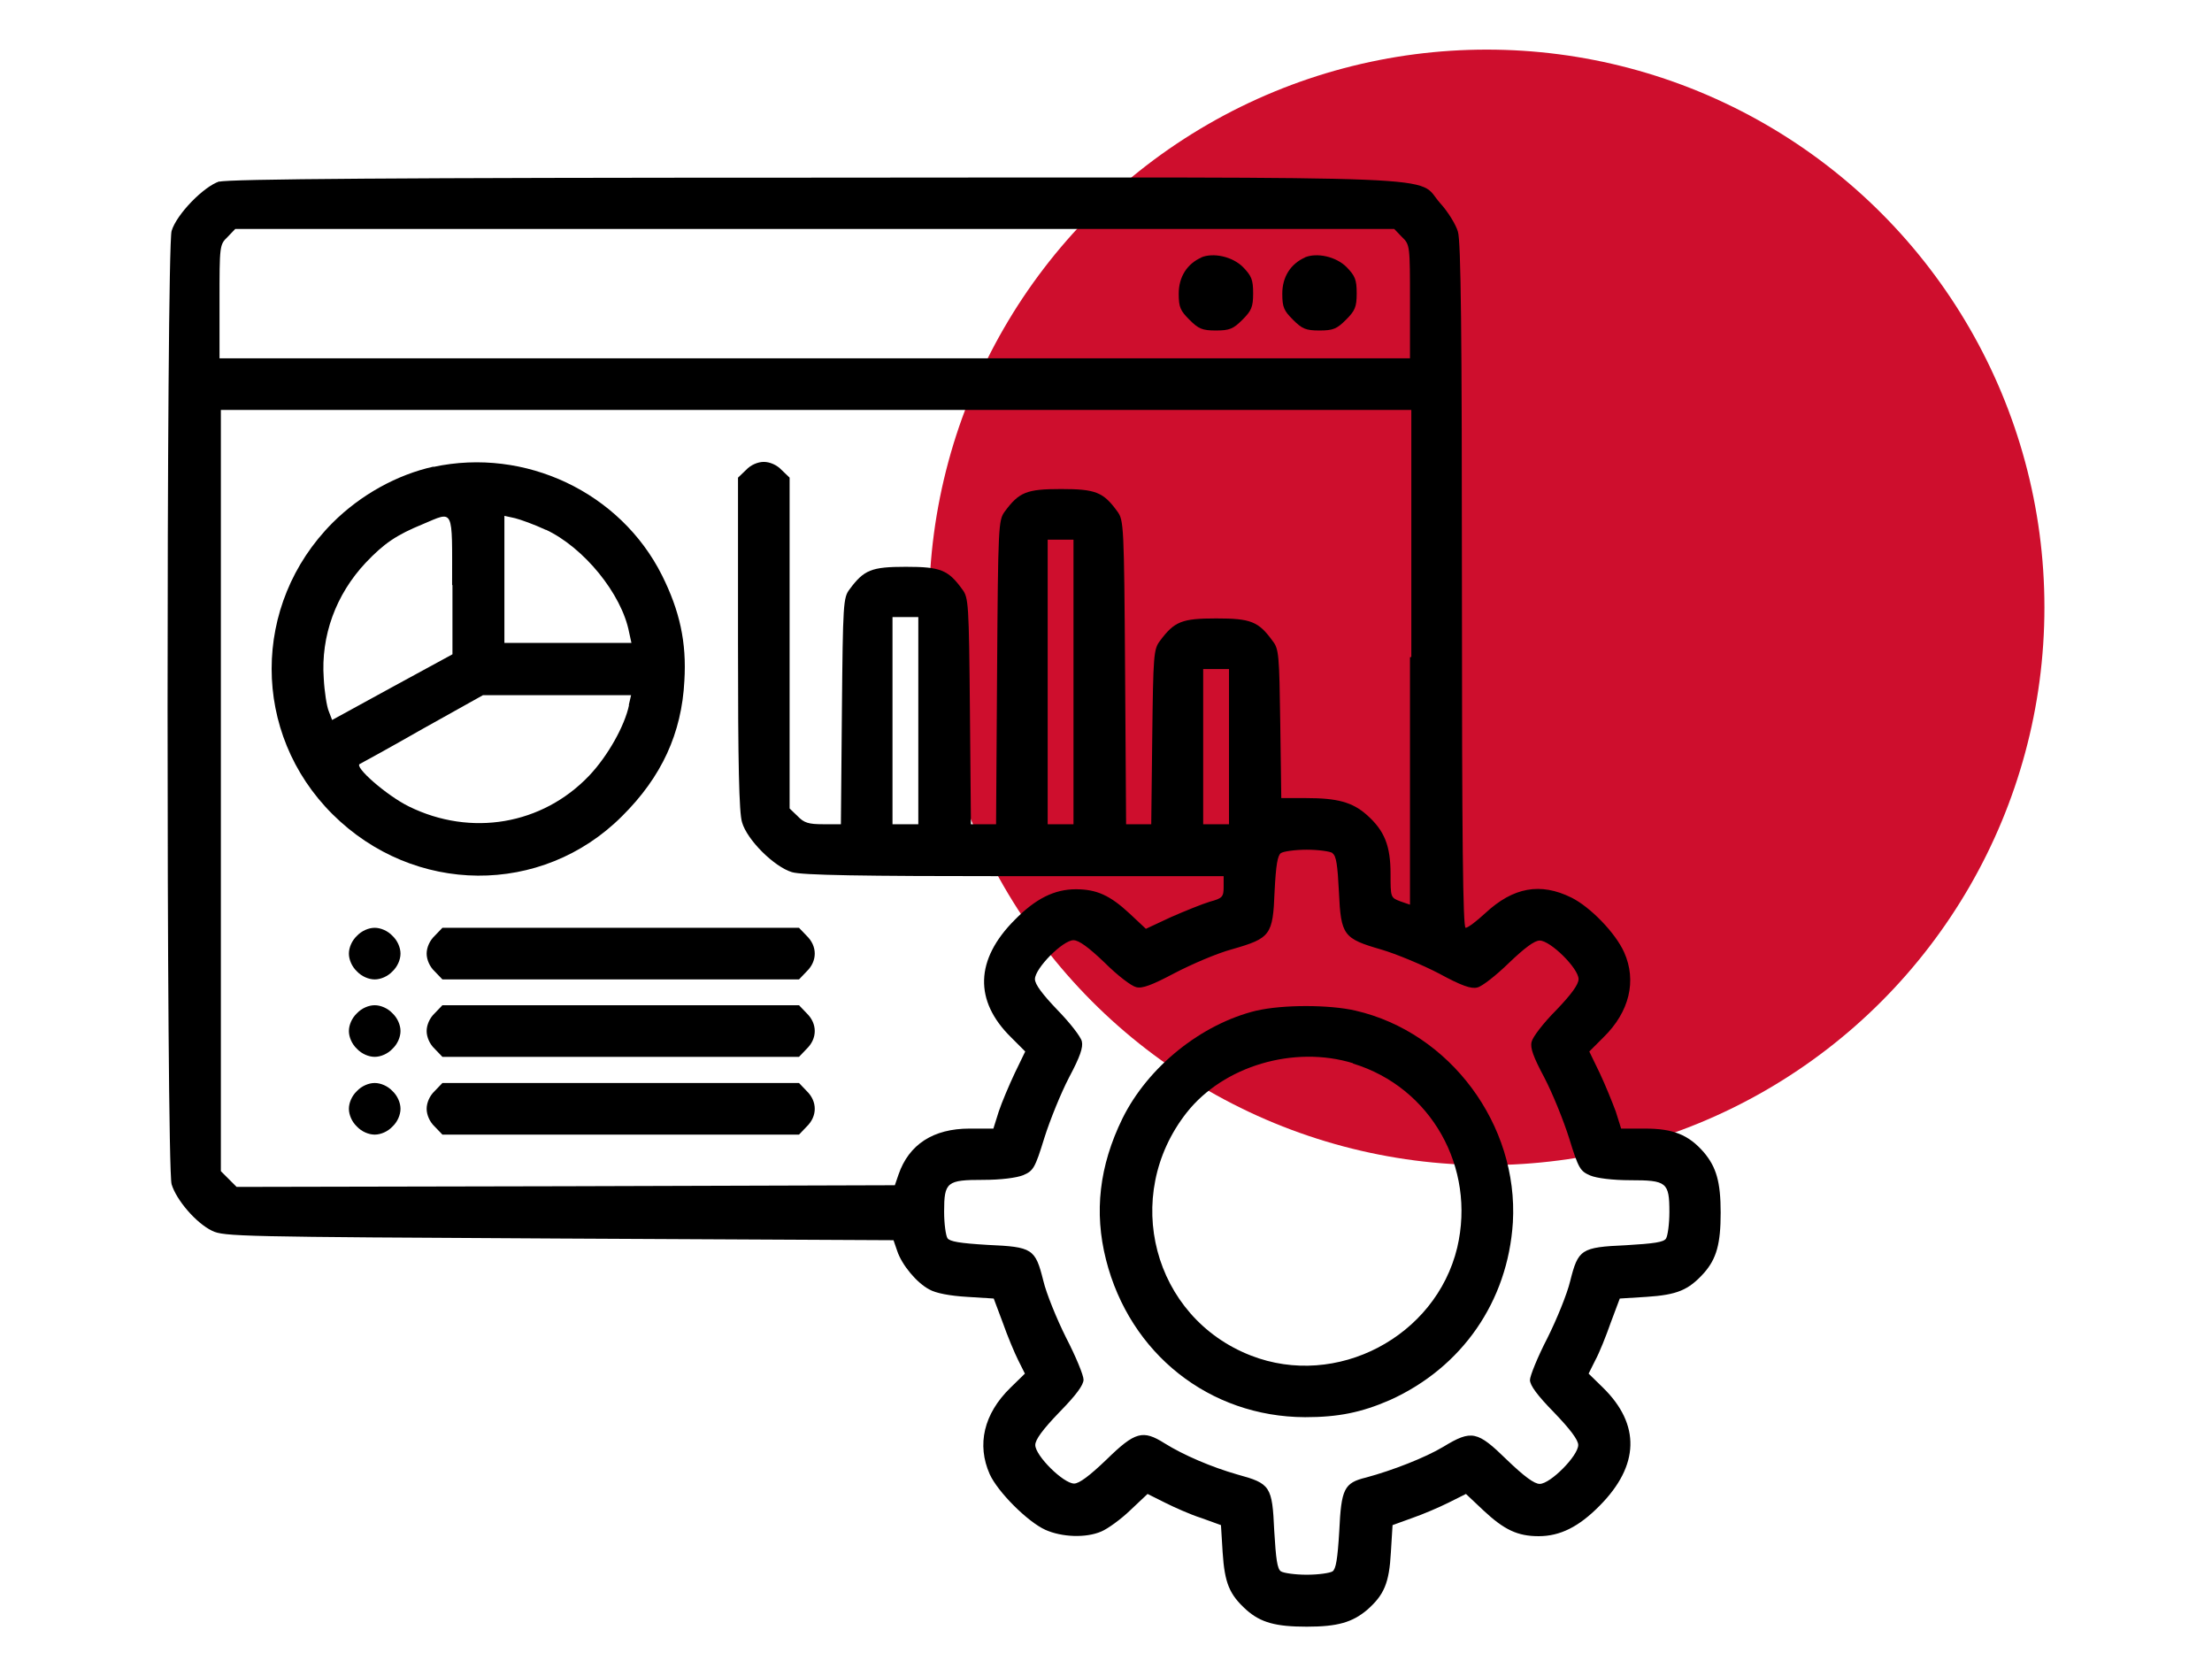 <?xml version="1.0" encoding="UTF-8"?>
<svg id="Capa_1" data-name="Capa 1" xmlns="http://www.w3.org/2000/svg" viewBox="0 0 66 50">
  <defs>
    <style>
      .cls-1 {
        fill: #ce0e2d;
      }
    </style>
  </defs>
  <circle class="cls-1" cx="44.36" cy="18.12" r="16.64"/>
  <g>
    <path d="m6.55,5.41c-.47.15-1.28.98-1.43,1.48-.16.57-.16,27.88,0,28.44.14.47.73,1.16,1.21,1.39.35.17.83.18,10.35.23l9.98.05.11.32c.14.42.58.95.96,1.15.19.11.61.19,1.12.22l.8.05.27.72c.14.4.35.9.46,1.12l.2.4-.43.42c-.8.78-1.01,1.7-.62,2.58.24.53,1.13,1.42,1.66,1.66.49.22,1.21.25,1.67.05.19-.08.58-.36.86-.63l.52-.49.52.26c.28.14.77.36,1.09.46l.58.21.05.81c.06.92.2,1.26.71,1.72.43.38.88.5,1.8.5s1.36-.13,1.8-.5c.51-.45.66-.8.71-1.72l.05-.81.58-.21c.32-.11.81-.32,1.09-.46l.52-.26.52.49c.62.58,1.02.77,1.65.77.64,0,1.2-.28,1.82-.91,1.19-1.2,1.22-2.42.1-3.52l-.43-.42.2-.4c.12-.22.32-.72.46-1.12l.27-.72.8-.05c.91-.06,1.25-.2,1.71-.71.38-.43.5-.88.5-1.8s-.13-1.36-.5-1.8c-.46-.53-.92-.71-1.76-.71h-.71l-.16-.51c-.1-.27-.31-.79-.48-1.15l-.31-.64.42-.42c.78-.76,1-1.69.62-2.54-.26-.58-1.01-1.35-1.57-1.63-.93-.46-1.74-.31-2.57.46-.26.24-.52.44-.59.44-.08,0-.11-2.6-.11-10.19s-.03-10.3-.12-10.58c-.06-.21-.3-.6-.53-.85-.75-.84.93-.77-18.7-.76-12.38,0-17.48.04-17.72.12Zm35.28,1.66c.24.23.24.26.24,1.93v1.69H6.55v-1.69c0-1.67,0-1.7.24-1.93l.23-.24h34.58l.23.24Zm.24,12.54v7.38l-.29-.1c-.29-.11-.29-.12-.29-.82,0-.84-.18-1.29-.71-1.76-.43-.38-.88-.5-1.81-.5h-.74l-.03-2.21c-.03-2.07-.04-2.24-.23-2.48-.42-.58-.65-.67-1.68-.67s-1.25.09-1.68.67c-.19.25-.2.42-.23,2.87l-.03,2.6h-.75l-.03-4.53c-.03-4.4-.04-4.54-.23-4.8-.42-.58-.65-.67-1.68-.67s-1.25.09-1.68.67c-.19.26-.2.4-.23,4.8l-.03,4.53h-.75l-.03-3.37c-.03-3.23-.04-3.39-.23-3.64-.42-.58-.65-.67-1.68-.67s-1.25.09-1.68.67c-.19.25-.2.41-.23,3.64l-.03,3.37h-.53c-.43,0-.57-.04-.76-.24l-.24-.23v-9.87l-.24-.23c-.14-.15-.35-.24-.53-.24s-.39.09-.53.24l-.24.23v4.94c0,3.59.03,5.05.12,5.34.15.53.96,1.33,1.49,1.49.3.09,2.02.12,6.64.12h6.24v.32c0,.3-.04.34-.41.44-.23.07-.75.28-1.16.46l-.75.35-.48-.45c-.59-.55-.99-.73-1.61-.73-.64,0-1.2.28-1.82.91-1.19,1.19-1.22,2.42-.11,3.51l.42.42-.31.64c-.17.36-.39.88-.48,1.15l-.16.51h-.71c-1.08,0-1.81.47-2.12,1.37l-.11.32-9.82.03-9.82.02-.23-.23-.24-.24V12.23h35.52v7.37Zm-10.04.73v4.25h-.77v-8.49h.77v4.25Zm-4.63,1.16v3.09h-.77v-6.18h.77v3.09Zm9.27.77v2.32h-.77v-4.63h.77v2.32Zm3.09,3.19c.11.07.15.35.19,1.15.06,1.3.13,1.39,1.27,1.72.44.13,1.21.45,1.71.71.68.37.97.47,1.15.42.14-.03.56-.36.94-.73.46-.44.76-.67.92-.67.32,0,1.16.83,1.16,1.15,0,.16-.21.45-.67.93-.38.38-.7.8-.73.94-.05.18.05.45.38,1.07.24.46.57,1.27.74,1.81.28.91.33.98.63,1.11.19.08.67.14,1.19.14,1.09,0,1.17.06,1.17.95,0,.36-.05.71-.1.79-.07.11-.36.15-1.2.2-1.34.06-1.42.12-1.66,1.07-.09.38-.4,1.14-.68,1.7-.29.56-.52,1.13-.52,1.25,0,.16.22.46.72.97.49.51.72.82.72.97,0,.32-.83,1.16-1.15,1.16-.16,0-.46-.22-.98-.72-.88-.86-1.05-.9-1.89-.39-.55.33-1.53.71-2.31.92-.66.16-.74.34-.8,1.6-.05.84-.1,1.13-.2,1.2-.08.05-.42.1-.77.1s-.69-.05-.77-.1c-.11-.07-.15-.37-.2-1.21-.06-1.33-.11-1.41-1.1-1.68-.77-.22-1.61-.58-2.17-.93-.65-.41-.88-.35-1.73.48-.51.49-.82.72-.97.72-.32,0-1.16-.83-1.16-1.15,0-.16.22-.46.72-.98.5-.51.72-.81.72-.97,0-.13-.23-.69-.52-1.25-.28-.56-.59-1.32-.68-1.7-.24-.96-.32-1.01-1.66-1.07-.84-.05-1.13-.1-1.2-.2-.05-.08-.1-.43-.1-.79,0-.89.08-.95,1.17-.95.52,0,.99-.06,1.19-.14.3-.13.35-.2.63-1.11.17-.54.5-1.35.74-1.81.33-.62.42-.89.38-1.07-.03-.14-.36-.56-.73-.94-.44-.46-.67-.76-.67-.92,0-.32.83-1.16,1.15-1.16.16,0,.45.21.93.67.38.38.8.7.94.73.18.05.47-.06,1.15-.42.5-.26,1.26-.59,1.71-.71,1.15-.33,1.22-.42,1.27-1.72.04-.8.09-1.08.19-1.15.08-.05.42-.1.77-.1s.7.05.77.1Z"/>
    <path d="m35.85,7.68c-.43.19-.68.58-.68,1.08,0,.41.05.51.32.78.27.27.38.32.79.32s.52-.05.79-.32c.27-.27.32-.38.32-.79s-.05-.52-.3-.78c-.32-.32-.89-.44-1.25-.29Z"/>
    <path d="m38.94,7.68c-.43.19-.68.58-.68,1.08,0,.41.05.51.32.78.27.27.38.32.79.32s.52-.05.79-.32c.27-.27.32-.38.32-.79s-.05-.52-.3-.78c-.32-.32-.89-.44-1.25-.29Z"/>
    <path d="m12.94,13.92c-1.09.24-2.18.84-3.02,1.68-2.42,2.43-2.42,6.28,0,8.69,2.43,2.42,6.25,2.45,8.64.06,1.18-1.17,1.78-2.47,1.86-4.04.07-1.15-.14-2.09-.67-3.15-1.24-2.47-4.08-3.82-6.82-3.23Zm.56,3.54v2.06s-1.8.98-1.8.98l-1.79.98-.1-.26c-.06-.14-.13-.59-.15-.98-.09-1.27.36-2.5,1.25-3.45.55-.58.92-.83,1.7-1.15.95-.4.88-.52.88,1.81Zm2.78-1.66c1.14.53,2.27,1.92,2.49,3.06l.07.32h-3.79v-3.79l.32.07c.16.04.58.19.92.35Zm2.49,5.23c-.13.63-.64,1.53-1.19,2.11-1.4,1.47-3.53,1.83-5.38.92-.67-.33-1.66-1.2-1.46-1.27.06-.03.9-.49,1.88-1.05l1.79-1h4.42s-.07.3-.07.3Z"/>
    <path d="m10.65,27.92c-.15.14-.24.35-.24.53s.09.39.24.53c.14.15.35.24.53.24s.39-.09.53-.24c.15-.14.24-.35.24-.53s-.09-.39-.24-.53c-.14-.15-.35-.24-.53-.24s-.39.09-.53.24Z"/>
    <path d="m12.97,27.92c-.15.14-.24.35-.24.53s.09.39.24.53l.23.24h10.64l.23-.24c.32-.31.32-.75,0-1.06l-.23-.24h-10.64l-.23.24Z"/>
    <path d="m10.65,30.23c-.15.14-.24.35-.24.53s.09.39.24.53c.14.15.35.24.53.24s.39-.09.53-.24c.15-.14.24-.35.24-.53s-.09-.39-.24-.53c-.14-.15-.35-.24-.53-.24s-.39.09-.53.24Z"/>
    <path d="m12.97,30.23c-.15.14-.24.35-.24.53s.09.39.24.53l.23.24h10.64l.23-.24c.32-.31.32-.75,0-1.06l-.23-.24h-10.64l-.23.24Z"/>
    <path d="m10.65,32.55c-.15.14-.24.35-.24.53s.09.39.24.53c.14.15.35.24.53.24s.39-.09.53-.24c.15-.14.24-.35.24-.53s-.09-.39-.24-.53c-.14-.15-.35-.24-.53-.24s-.39.09-.53.24Z"/>
    <path d="m12.97,32.55c-.15.14-.24.35-.24.53s.09.39.24.53l.23.24h10.64l.23-.24c.32-.31.32-.75,0-1.06l-.23-.24h-10.64l-.23.24Z"/>
    <path d="m37.49,30.15c-1.65.4-3.24,1.68-4,3.22-.69,1.41-.85,2.79-.49,4.21.71,2.81,3.09,4.69,5.94,4.7.99,0,1.68-.14,2.53-.51,2.15-.97,3.52-2.94,3.67-5.3.17-2.91-1.87-5.67-4.7-6.32-.78-.18-2.17-.18-2.94,0Zm2.88,1.58c2.33.71,3.67,3.1,3.11,5.49-.64,2.66-3.6,4.22-6.16,3.22-2.92-1.14-3.87-4.76-1.91-7.25,1.1-1.39,3.2-2.01,4.96-1.47Z"/>
  </g>
</svg>